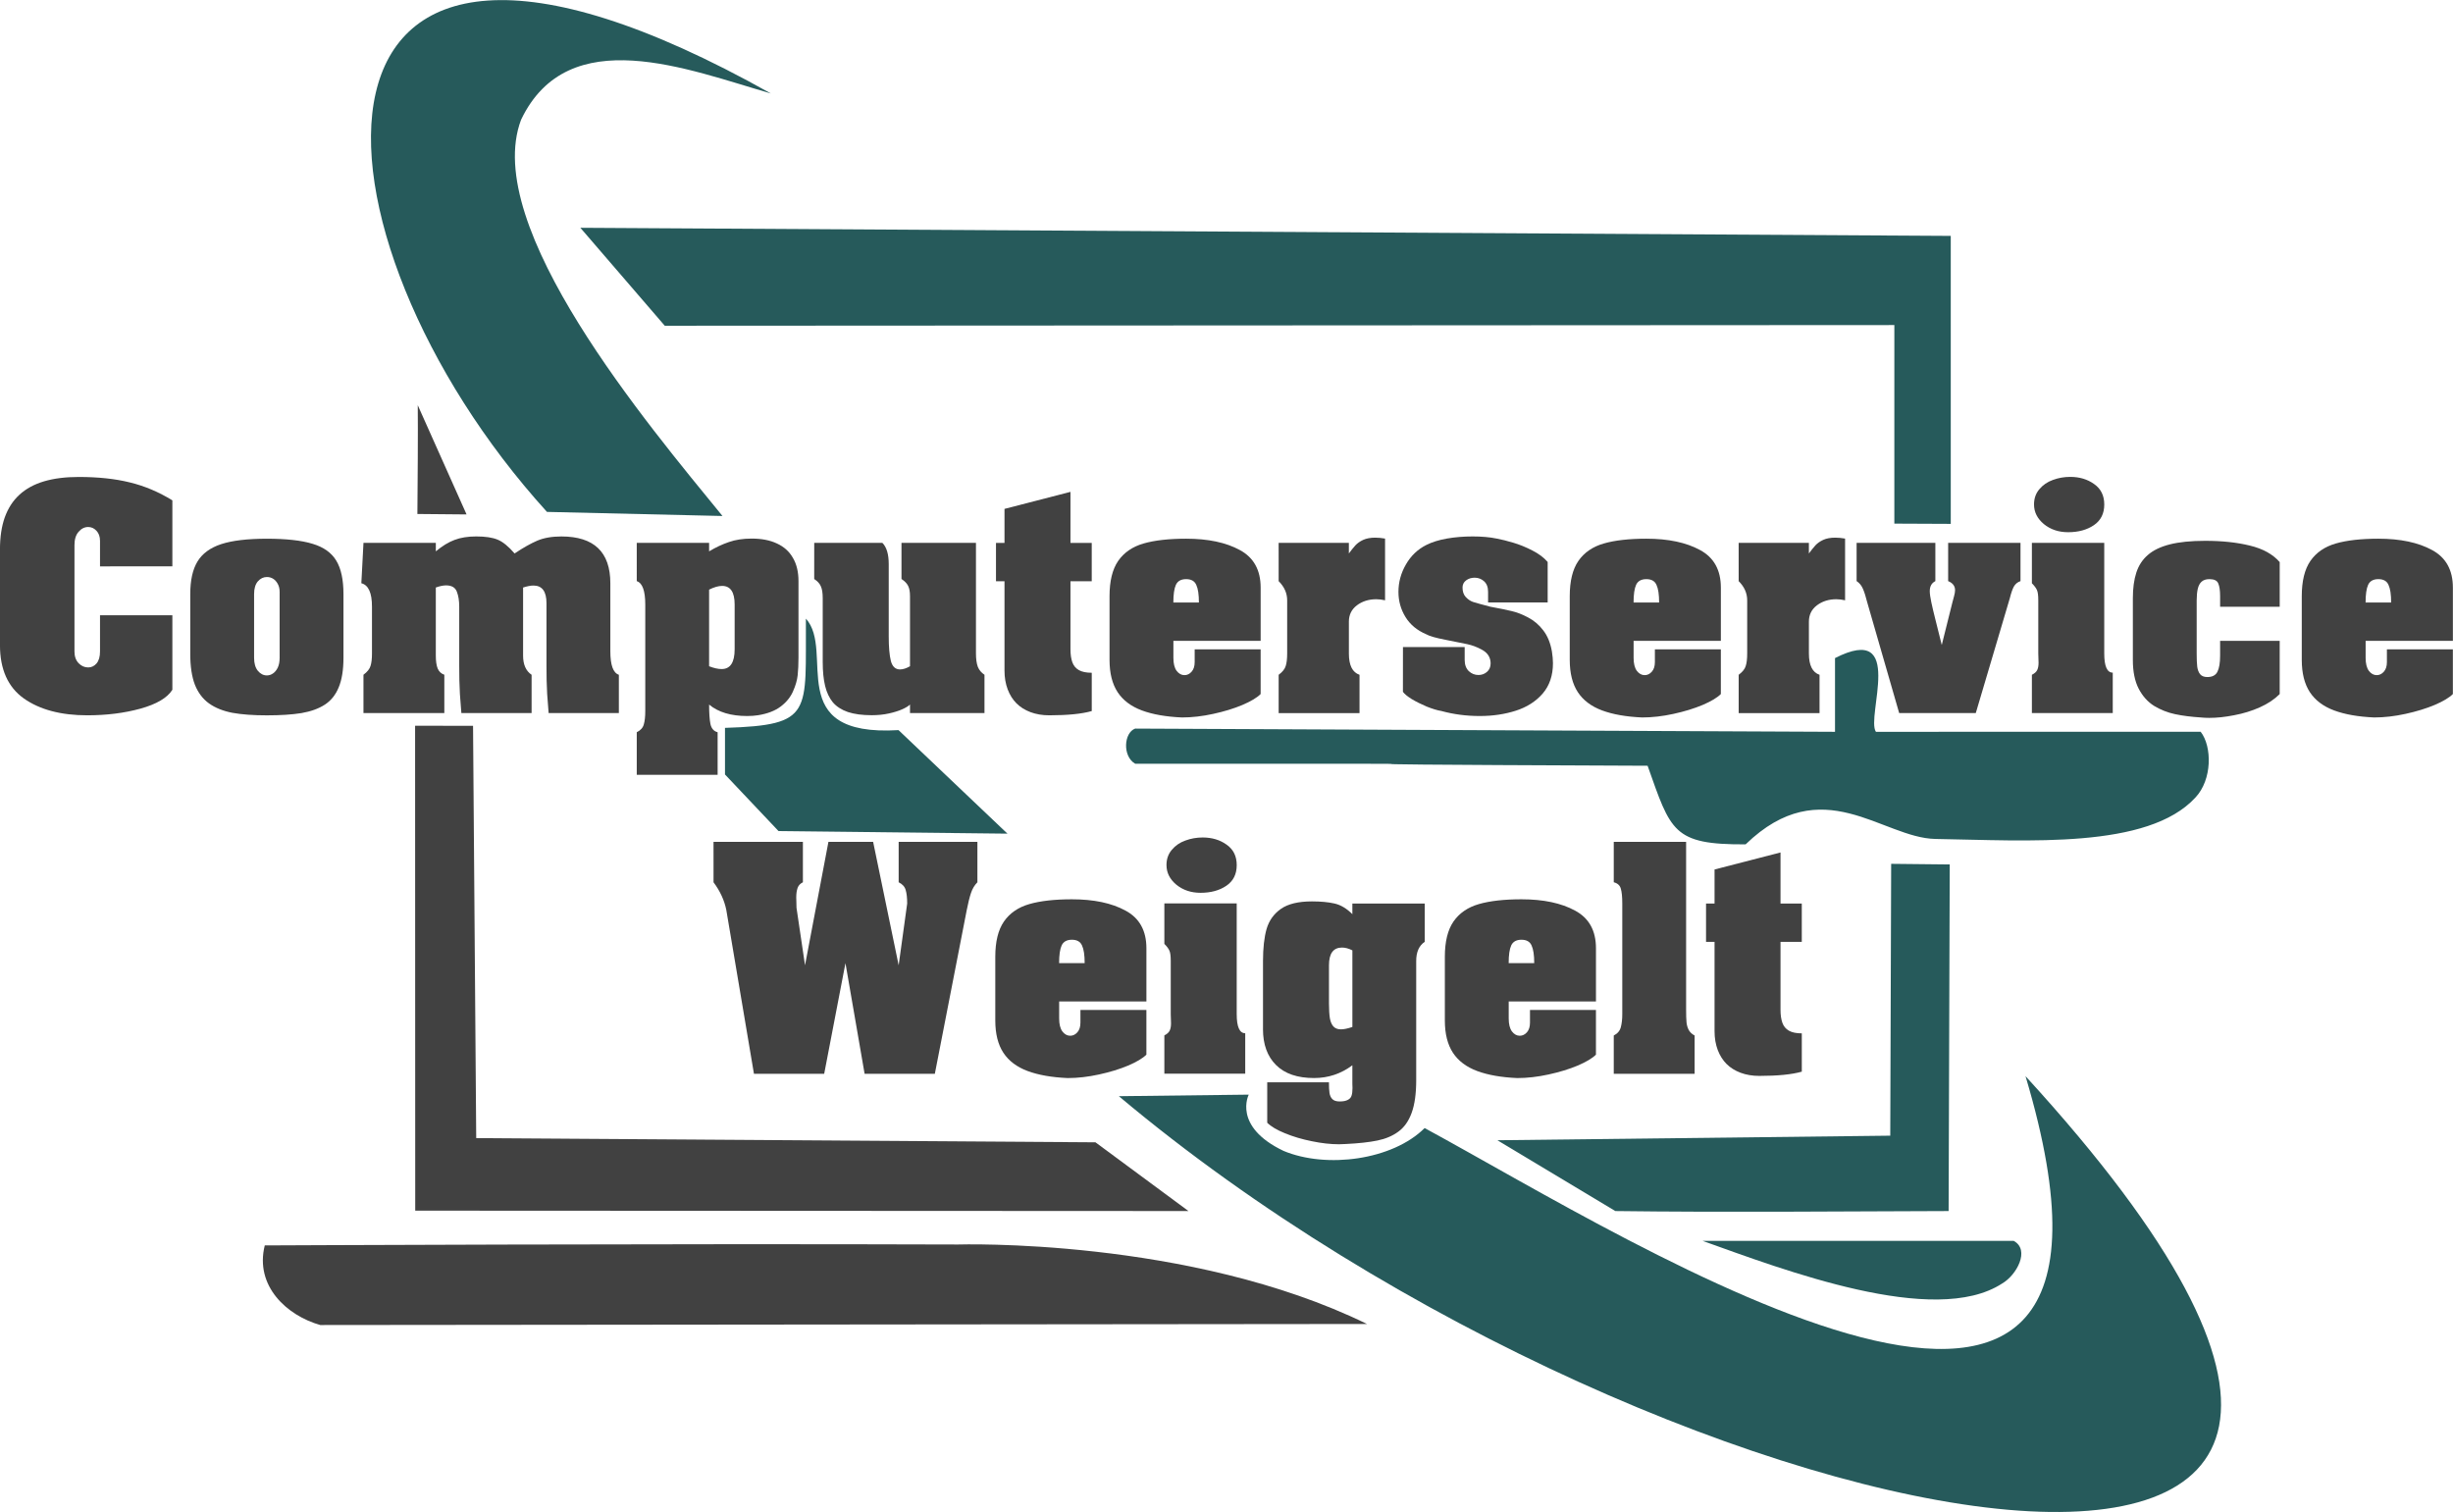 <?xml version="1.0" encoding="UTF-8"?>
<svg width="127.07mm" height="78.32mm" version="1.1" viewBox="0 0 127.07 78.32" xmlns="http://www.w3.org/2000/svg" xmlns:cc="http://creativecommons.org/ns#" xmlns:dc="http://purl.org/dc/elements/1.1/" xmlns:rdf="http://www.w3.org/1999/02/22-rdf-syntax-ns#">
  <title>Logo</title>
  <g transform="translate(-47.564 -144.86)">
    <g>
      <path d="m135.76 209.14c4.189 1.496 12.008 4.489 15.514 2.212 0.757-0.436 1.464-1.741 0.606-2.21-16.119-2e-3 0 0-16.119-1e-3" fill="#265a5b" style="mix-blend-mode:normal"/>
      <path d="m145.53 189.61-0.047 14.081-20.352 0.237 6.111 3.668c5.685 0.072 11.525 0.019 17.264 0l0.058-17.955-3.033-0.032" fill="#265a5b" style="mix-blend-mode:normal"/>
      <path d="m157 184c0.512 0.107 0.451 0.838 0 1h-12c-0.599-0.086-0.472-0.986 0-1" fill="#265a5b" style="mix-blend-mode:normal"/>
      <path d="m144.74 182.77c-0.53-0.769 1.567-5.697-2.119-3.819v3.819l-36.253-0.167c-0.586 0.211-0.669 1.433 0 1.82 26.513 0 1e-4 5e-5 26.545 0.105 1.206 3.393 1.3 4.091 5.078 4.072 3.976-3.849 7.078-0.331 9.83-0.28 4.785 0.077 11.004 0.538 13.469-2.145 0.875-0.923 0.87-2.643 0.272-3.409" fill="#265a5b" style="mix-blend-mode:normal"/>
      <path d="m69.205 165.85c0.015 1.3-5e-3 4.159-0.019 5.636l2.547 0.023m-2.666 10.947 0.007 25.119 40.055 0.02-4.818-3.56-32.078-0.217-0.164-21.359m-10.789 26.916c-0.529 2.114 1.156 3.64 2.874 4.125l54.224-0.054c-9.202-4.495-21.193-4.117-21.193-4.117-15.184-0.052-35.406 0.045-35.904 0.047z" fill="#414141" style="mix-blend-mode:normal"/>
      <path d="m77.628 156.66 4.372 5.074 63.695-0.035c-5.7e-4 11.171-5.7e-4 -0.885-5.7e-4 10.286l2.923 0.013c5.2e-4 -5.198-4.4e-4 -14.136-6.2e-4 -14.918" fill="#265a5b" style="mix-blend-mode:normal"/>
      <path d="m84.99 171.59c-3.849-4.714-12.527-15.002-10.432-20.53 2.45-5.115 8.656-2.59 12.935-1.36-26.118-14.66-24.589 7.361-11.595 21.678m13.413 5.529c-0.031 4.897 0.415 5.515-4.191 5.659v2.414l2.774 2.933 11.858 0.133-5.643-5.364c-6.048 0.363-3.263-4.081-4.798-5.775m16.212 24.739c28.467 23.921 78.641 33.553 46.967-1.037 7.95 26.607-20.294 8.562-31.127 2.688-1.671 1.663-5.092 2.111-7.309 1.183-2.657-1.267-1.802-2.914-1.802-2.914" fill="#265a5b" style="mix-blend-mode:normal"/>
    </g>
    <g fill="#414141">
      <g fill="#414141" stroke-width=".265">
        <g aria-label="Computerservice">
          <g fill="#414141">
            <path d="m52.745 174.2v-1.323q0-0.331-0.186-0.524-0.179-0.193-0.427-0.193-0.282 0-0.496 0.248-0.214 0.241-0.214 0.689v5.512q0 0.379 0.214 0.606 0.214 0.22 0.496 0.22 0.255 0 0.434-0.207 0.179-0.214 0.179-0.62v-1.874h3.748v3.858q-0.393 0.627-1.654 0.978-1.254 0.345-2.756 0.345-2.046 0-3.287-0.875-1.233-0.882-1.233-2.763v-4.961q0-0.951 0.248-1.654 0.255-0.71 0.758-1.171 0.51-0.469 1.275-0.696t1.798-0.227q1.509 0 2.646 0.282 1.144 0.276 2.205 0.93v3.417z"/>
            <path d="m57.42 178.72v-3.087q0-1.068 0.372-1.681 0.372-0.62 1.226-0.903 0.861-0.282 2.37-0.282 1.502 0 2.363 0.262 0.861 0.255 1.233 0.875 0.372 0.613 0.372 1.729v3.307q0 0.937-0.248 1.53-0.241 0.586-0.723 0.896t-1.206 0.434q-0.717 0.117-1.791 0.117-1.061 0-1.785-0.131-0.717-0.138-1.206-0.482-0.489-0.351-0.737-0.972-0.241-0.627-0.241-1.612zm4.63 0.22v-3.417q0-0.241-0.096-0.413-0.096-0.179-0.241-0.269-0.145-0.09-0.324-0.09-0.269 0-0.469 0.227-0.193 0.227-0.193 0.655v3.307q0 0.427 0.193 0.668 0.2 0.241 0.469 0.241 0.172 0 0.317-0.103 0.152-0.103 0.248-0.303 0.096-0.207 0.096-0.503z"/>
            <path d="m66.393 172.98h3.748v0.441q0.503-0.42 0.972-0.593 0.469-0.179 1.123-0.179 0.703 0 1.102 0.165 0.407 0.165 0.882 0.717 0.661-0.441 1.171-0.661 0.517-0.22 1.254-0.22 2.536 0 2.536 2.425v3.528q0 1.068 0.441 1.213v1.984h-3.638q-0.055-0.62-0.076-0.992t-0.028-0.703q-0.007-0.338-0.007-0.73v-3.266q0-0.916-0.675-0.916-0.214 0-0.537 0.103v3.528q0 0.696 0.441 0.992v1.984h-3.638q-0.055-0.62-0.076-0.992t-0.028-0.703q-0.007-0.338-0.007-0.73v-3.087q0-0.462-0.124-0.779-0.124-0.324-0.558-0.324-0.22 0-0.531 0.11v3.528q0 0.427 0.096 0.668 0.103 0.241 0.345 0.324v1.984h-4.189v-1.984q0.296-0.22 0.365-0.455 0.076-0.234 0.076-0.648v-2.425q0-1.075-0.551-1.213z"/>
            <path d="m80.549 172.98h3.748v0.441q0.517-0.31 1.027-0.482 0.51-0.179 1.178-0.179 0.772 0 1.309 0.255 0.544 0.248 0.827 0.744 0.289 0.489 0.289 1.206v3.969q0 0.496-0.041 0.896-0.041 0.393-0.241 0.841-0.193 0.448-0.634 0.785t-1.178 0.455q-0.255 0.041-0.565 0.041-1.261 0-1.971-0.593 0 0.661 0.069 1.006 0.076 0.351 0.372 0.427v2.205h-4.189v-2.205q0.296-0.145 0.365-0.407 0.076-0.255 0.076-0.696v-5.512q0-1.068-0.441-1.213zm3.748 2.425v3.969q0.372 0.145 0.648 0.145 0.675 0 0.675-1.027v-2.315q0-0.965-0.648-0.965-0.289 0-0.675 0.193z"/>
            <path d="m89.743 172.98h3.528q0.331 0.331 0.331 1.102v3.748q0 0.82 0.11 1.268 0.117 0.441 0.475 0.441 0.227 0 0.517-0.165v-3.638q0-0.331-0.096-0.524-0.096-0.193-0.345-0.358v-1.874h3.858v5.733q0 0.427 0.096 0.689 0.103 0.255 0.345 0.413v1.984h-3.858v-0.441q-0.117 0.117-0.407 0.248-0.282 0.124-0.689 0.214-0.407 0.09-0.889 0.09-0.737 0-1.233-0.165-0.496-0.172-0.779-0.503-0.276-0.338-0.4-0.848-0.124-0.51-0.124-1.24v-3.307q0-0.407-0.096-0.613-0.09-0.214-0.345-0.379z"/>
            <path d="m99.158 174.97v-1.984h0.441v-1.764l3.417-0.882v2.646h1.102v1.984h-1.102v3.528q0 0.393 0.097 0.668 0.097 0.269 0.338 0.407 0.241 0.138 0.668 0.138v1.984q-0.772 0.22-2.205 0.22-0.531 0-0.972-0.165-0.434-0.165-0.723-0.455-0.289-0.289-0.455-0.723-0.165-0.441-0.165-0.972v-4.63z"/>
            <path d="m105.04 179.05v-3.307q0-1.178 0.448-1.826 0.455-0.655 1.316-0.903 0.861-0.248 2.205-0.248 1.702 0 2.777 0.586 1.082 0.579 1.082 1.95v2.756h-4.52v0.882q0 0.441 0.165 0.668 0.172 0.227 0.407 0.227 0.214 0 0.372-0.179 0.158-0.179 0.158-0.496v-0.661h3.417v2.315q-0.282 0.282-0.944 0.565-0.655 0.276-1.509 0.462-0.847 0.186-1.626 0.186-1.24-0.055-2.074-0.365-0.834-0.31-1.254-0.944-0.42-0.641-0.42-1.667zm3.307-2.977h1.323q0-0.627-0.138-0.916-0.131-0.296-0.524-0.296t-0.531 0.296q-0.131 0.289-0.131 0.916z"/>
            <path d="m113.8 172.98h3.638v0.551q0.179-0.241 0.331-0.413 0.158-0.172 0.407-0.289 0.255-0.117 0.627-0.117 0.241 0 0.51 0.048v3.197q-0.241-0.055-0.455-0.055-0.586 0-1.006 0.317-0.413 0.317-0.413 0.841v1.654q0 0.916 0.551 1.102v1.984h-4.189v-1.984q0.296-0.22 0.365-0.455 0.076-0.234 0.076-0.648v-2.756q0-0.551-0.441-0.992z"/>
            <path d="m120.24 178.38h3.197v0.661q0 0.379 0.214 0.586 0.214 0.2 0.503 0.2 0.248 0 0.434-0.158 0.193-0.165 0.193-0.441 0-0.09-0.021-0.186-0.076-0.338-0.441-0.531-0.365-0.2-0.751-0.282-0.379-0.083-1.13-0.227-0.751-0.145-0.985-0.282-0.717-0.303-1.082-0.896-0.365-0.593-0.365-1.302 0-0.751 0.386-1.419 0.386-0.675 1.061-1.013 0.434-0.22 1.061-0.331 0.627-0.11 1.337-0.11t1.24 0.11q0.372 0.069 0.861 0.214 0.489 0.145 0.985 0.4 0.503 0.255 0.799 0.599v2.095h-3.087v-0.551q0-0.358-0.207-0.544-0.207-0.186-0.489-0.186-0.255 0-0.441 0.138-0.186 0.138-0.186 0.372 0 0.31 0.165 0.489 0.165 0.179 0.372 0.255 0.214 0.069 0.896 0.248 0.71 0.131 1.109 0.227 0.4 0.09 0.854 0.331 0.462 0.241 0.785 0.668 0.331 0.427 0.448 1.089 0.055 0.345 0.055 0.613 0 0.951-0.531 1.571-0.531 0.613-1.392 0.889t-1.867 0.276q-1.04 0-1.998-0.262-0.303-0.048-0.751-0.227-0.441-0.186-0.785-0.393-0.338-0.214-0.448-0.372z"/>
            <path d="m128.88 179.05v-3.307q0-1.178 0.448-1.826 0.455-0.655 1.316-0.903 0.861-0.248 2.205-0.248 1.702 0 2.777 0.586 1.082 0.579 1.082 1.95v2.756h-4.52v0.882q0 0.441 0.165 0.668 0.172 0.227 0.407 0.227 0.214 0 0.372-0.179 0.158-0.179 0.158-0.496v-0.661h3.417v2.315q-0.282 0.282-0.944 0.565-0.655 0.276-1.509 0.462-0.848 0.186-1.626 0.186-1.24-0.055-2.074-0.365-0.834-0.31-1.254-0.944-0.42-0.641-0.42-1.667zm3.307-2.977h1.323q0-0.627-0.138-0.916-0.131-0.296-0.524-0.296t-0.531 0.296q-0.131 0.289-0.131 0.916z"/>
            <path d="m137.63 172.98h3.638v0.551q0.179-0.241 0.331-0.413 0.158-0.172 0.407-0.289 0.255-0.117 0.627-0.117 0.241 0 0.51 0.048v3.197q-0.241-0.055-0.455-0.055-0.586 0-1.006 0.317-0.413 0.317-0.413 0.841v1.654q0 0.916 0.551 1.102v1.984h-4.189v-1.984q0.296-0.22 0.365-0.455 0.076-0.234 0.076-0.648v-2.756q0-0.551-0.441-0.992z"/>
            <path d="m143.74 172.98h4.079v1.984q-0.289 0.145-0.289 0.517 0 0.2 0.083 0.593 0.083 0.386 0.207 0.875l0.331 1.323 0.551-2.205q0.048-0.165 0.09-0.338 0.048-0.172 0.048-0.296 0-0.324-0.358-0.469v-1.984h3.748v1.984q-0.227 0.076-0.345 0.282-0.11 0.207-0.207 0.599l-1.764 5.953h-3.969l-1.654-5.733q-0.11-0.441-0.22-0.696-0.11-0.262-0.331-0.407z"/>
            <path d="m152.82 172.98h3.748v5.733q0 0.992 0.441 0.992v2.095h-4.189v-1.984q0.207-0.103 0.276-0.248 0.069-0.145 0.069-0.372 0-0.145-7e-3 -0.248 0-0.103-7e-3 -0.234v-2.756q0-0.379-0.069-0.531-0.069-0.158-0.262-0.351zm0.11-1.984q0-0.469 0.276-0.792 0.276-0.331 0.703-0.482 0.427-0.158 0.896-0.158 0.723 0 1.24 0.372 0.524 0.365 0.524 1.061 0 0.703-0.537 1.068-0.537 0.365-1.337 0.365-0.737 0-1.254-0.42-0.51-0.427-0.51-1.013z"/>
            <path d="m158.05 179.05v-3.197q0-0.779 0.179-1.33 0.179-0.551 0.593-0.91 0.413-0.365 1.137-0.551 0.73-0.186 1.84-0.186 1.316 0 2.315 0.248 1.006 0.241 1.543 0.854v2.315h-3.087v-0.551q0-0.441-0.097-0.661-0.09-0.22-0.455-0.22-0.262 0-0.407 0.131-0.145 0.131-0.2 0.379-0.055 0.248-0.055 0.593v2.756q0 0.427 0.028 0.668 0.028 0.234 0.145 0.393 0.124 0.152 0.379 0.152 0.386 0 0.524-0.276 0.138-0.276 0.138-0.827v-0.772h3.087v2.756q-0.413 0.413-1.034 0.689-0.62 0.276-1.323 0.407-0.696 0.138-1.288 0.138-0.234 0-0.434-0.021-0.758-0.048-1.344-0.172-0.579-0.124-1.082-0.427-0.496-0.31-0.799-0.889-0.303-0.586-0.303-1.488z"/>
            <path d="m166.8 179.05v-3.307q0-1.178 0.448-1.826 0.455-0.655 1.316-0.903 0.861-0.248 2.205-0.248 1.702 0 2.777 0.586 1.082 0.579 1.082 1.95v2.756h-4.52v0.882q0 0.441 0.165 0.668 0.172 0.227 0.407 0.227 0.214 0 0.372-0.179 0.158-0.179 0.158-0.496v-0.661h3.417v2.315q-0.282 0.282-0.944 0.565-0.655 0.276-1.509 0.462-0.847 0.186-1.626 0.186-1.24-0.055-2.074-0.365-0.834-0.31-1.254-0.944-0.42-0.641-0.42-1.667zm3.307-2.977h1.323q0-0.627-0.138-0.916-0.131-0.296-0.524-0.296t-0.531 0.296q-0.131 0.289-0.131 0.916z"/>
          </g>
        </g>
        <g aria-label="Weigelt">
          <g fill="#414141">
            <path d="m84.526 188.47h4.63v2.095q-0.207 0.097-0.276 0.296-0.069 0.2-0.069 0.489 0.007 0.131 0.007 0.241 0.007 0.11 0.007 0.296l0.441 2.977 1.213-6.394h2.315l1.323 6.394 0.441-3.197q0-0.441-0.076-0.696-0.069-0.262-0.365-0.407v-2.095h4.079v2.095q-0.22 0.22-0.331 0.551t-0.22 0.882l-1.654 8.489h-3.638l-0.992-5.733-1.102 5.733h-3.638l-1.433-8.489q-0.152-0.751-0.661-1.433z"/>
            <path d="m99.122 197.73v-3.307q0-1.178 0.448-1.826 0.455-0.655 1.316-0.903 0.861-0.248 2.205-0.248 1.702 0 2.777 0.586 1.082 0.579 1.082 1.95v2.756h-4.52v0.882q0 0.441 0.165 0.668 0.172 0.227 0.407 0.227 0.214 0 0.372-0.179 0.158-0.179 0.158-0.496v-0.661h3.417v2.315q-0.282 0.282-0.944 0.565-0.655 0.276-1.509 0.462-0.847 0.186-1.626 0.186-1.24-0.055-2.074-0.365-0.834-0.31-1.254-0.944-0.42-0.641-0.42-1.667zm3.307-2.977h1.323q0-0.627-0.138-0.916-0.131-0.296-0.524-0.296t-0.531 0.296q-0.131 0.289-0.131 0.916z"/>
            <path d="m107.88 191.66h3.748v5.733q0 0.992 0.441 0.992v2.095h-4.189v-1.984q0.207-0.103 0.276-0.248 0.069-0.145 0.069-0.372 0-0.145-7e-3 -0.248 0-0.103-7e-3 -0.234v-2.756q0-0.379-0.069-0.531-0.069-0.158-0.262-0.351zm0.11-1.984q0-0.469 0.276-0.792 0.276-0.331 0.703-0.482 0.427-0.158 0.896-0.158 0.723 0 1.24 0.372 0.524 0.365 0.524 1.061 0 0.703-0.537 1.068-0.537 0.365-1.337 0.365-0.737 0-1.254-0.42-0.51-0.427-0.51-1.013z"/>
            <path d="m112.99 198.17v-3.528q0-1.006 0.186-1.661 0.193-0.655 0.744-1.04 0.551-0.386 1.605-0.386 0.689 0 1.171 0.11 0.482 0.11 0.923 0.551v-0.551h3.748v1.984q-0.441 0.296-0.441 0.992v6.174q0 1.047-0.234 1.688-0.234 0.648-0.689 0.978-0.448 0.331-1.089 0.462-0.641 0.131-1.626 0.179-0.234 0.014-0.358 0.014-0.655 0-1.413-0.158-0.758-0.152-1.392-0.413-0.627-0.255-0.916-0.544v-2.095h3.197q0 0.351 0.028 0.544 0.028 0.2 0.145 0.324 0.124 0.124 0.379 0.124 0.282 0 0.427-0.083 0.152-0.076 0.193-0.22 0.048-0.145 0.048-0.393 0-0.131-7e-3 -0.22 0-0.083 0-0.186v-0.772q-0.882 0.661-1.984 0.661-1.295 0-1.971-0.675t-0.675-1.86zm4.63-0.11v-3.969q-0.289-0.145-0.537-0.145-0.675 0-0.675 0.916v1.984q0 0.475 0.048 0.772 0.055 0.289 0.193 0.427 0.138 0.138 0.379 0.138 0.227 0 0.593-0.124z"/>
            <path d="m122.41 197.73v-3.307q0-1.178 0.448-1.826 0.455-0.655 1.316-0.903 0.861-0.248 2.205-0.248 1.702 0 2.777 0.586 1.082 0.579 1.082 1.95v2.756h-4.52v0.882q0 0.441 0.165 0.668 0.172 0.227 0.407 0.227 0.214 0 0.372-0.179 0.158-0.179 0.158-0.496v-0.661h3.417v2.315q-0.282 0.282-0.944 0.565-0.655 0.276-1.509 0.462-0.848 0.186-1.626 0.186-1.24-0.055-2.074-0.365-0.834-0.31-1.254-0.944-0.42-0.641-0.42-1.667zm3.307-2.977h1.323q0-0.627-0.138-0.916-0.131-0.296-0.524-0.296t-0.531 0.296q-0.131 0.289-0.131 0.916z"/>
            <path d="m131.16 188.47h3.748v8.709q0 0.413 0.021 0.641 0.021 0.22 0.117 0.4 0.103 0.179 0.303 0.282v1.984h-4.189v-1.984q0.289-0.145 0.365-0.427 0.076-0.289 0.076-0.675v-5.733q0-0.524-0.076-0.772-0.069-0.255-0.365-0.331z"/>
            <path d="m135.94 193.65v-1.984h0.441v-1.764l3.417-0.882v2.646h1.102v1.984h-1.102v3.528q0 0.393 0.097 0.668 0.097 0.269 0.338 0.407 0.241 0.138 0.668 0.138v1.984q-0.772 0.22-2.205 0.22-0.531 0-0.972-0.165-0.434-0.165-0.723-0.455-0.289-0.289-0.455-0.723-0.165-0.441-0.165-0.972v-4.63z"/>
          </g>
        </g>
      </g>
    </g>
    <rect x="157.77" y="184.19" width="5.722e-6" height=".843" fill="#3ef100" stroke-width=".265"/>
  </g>
</svg>
